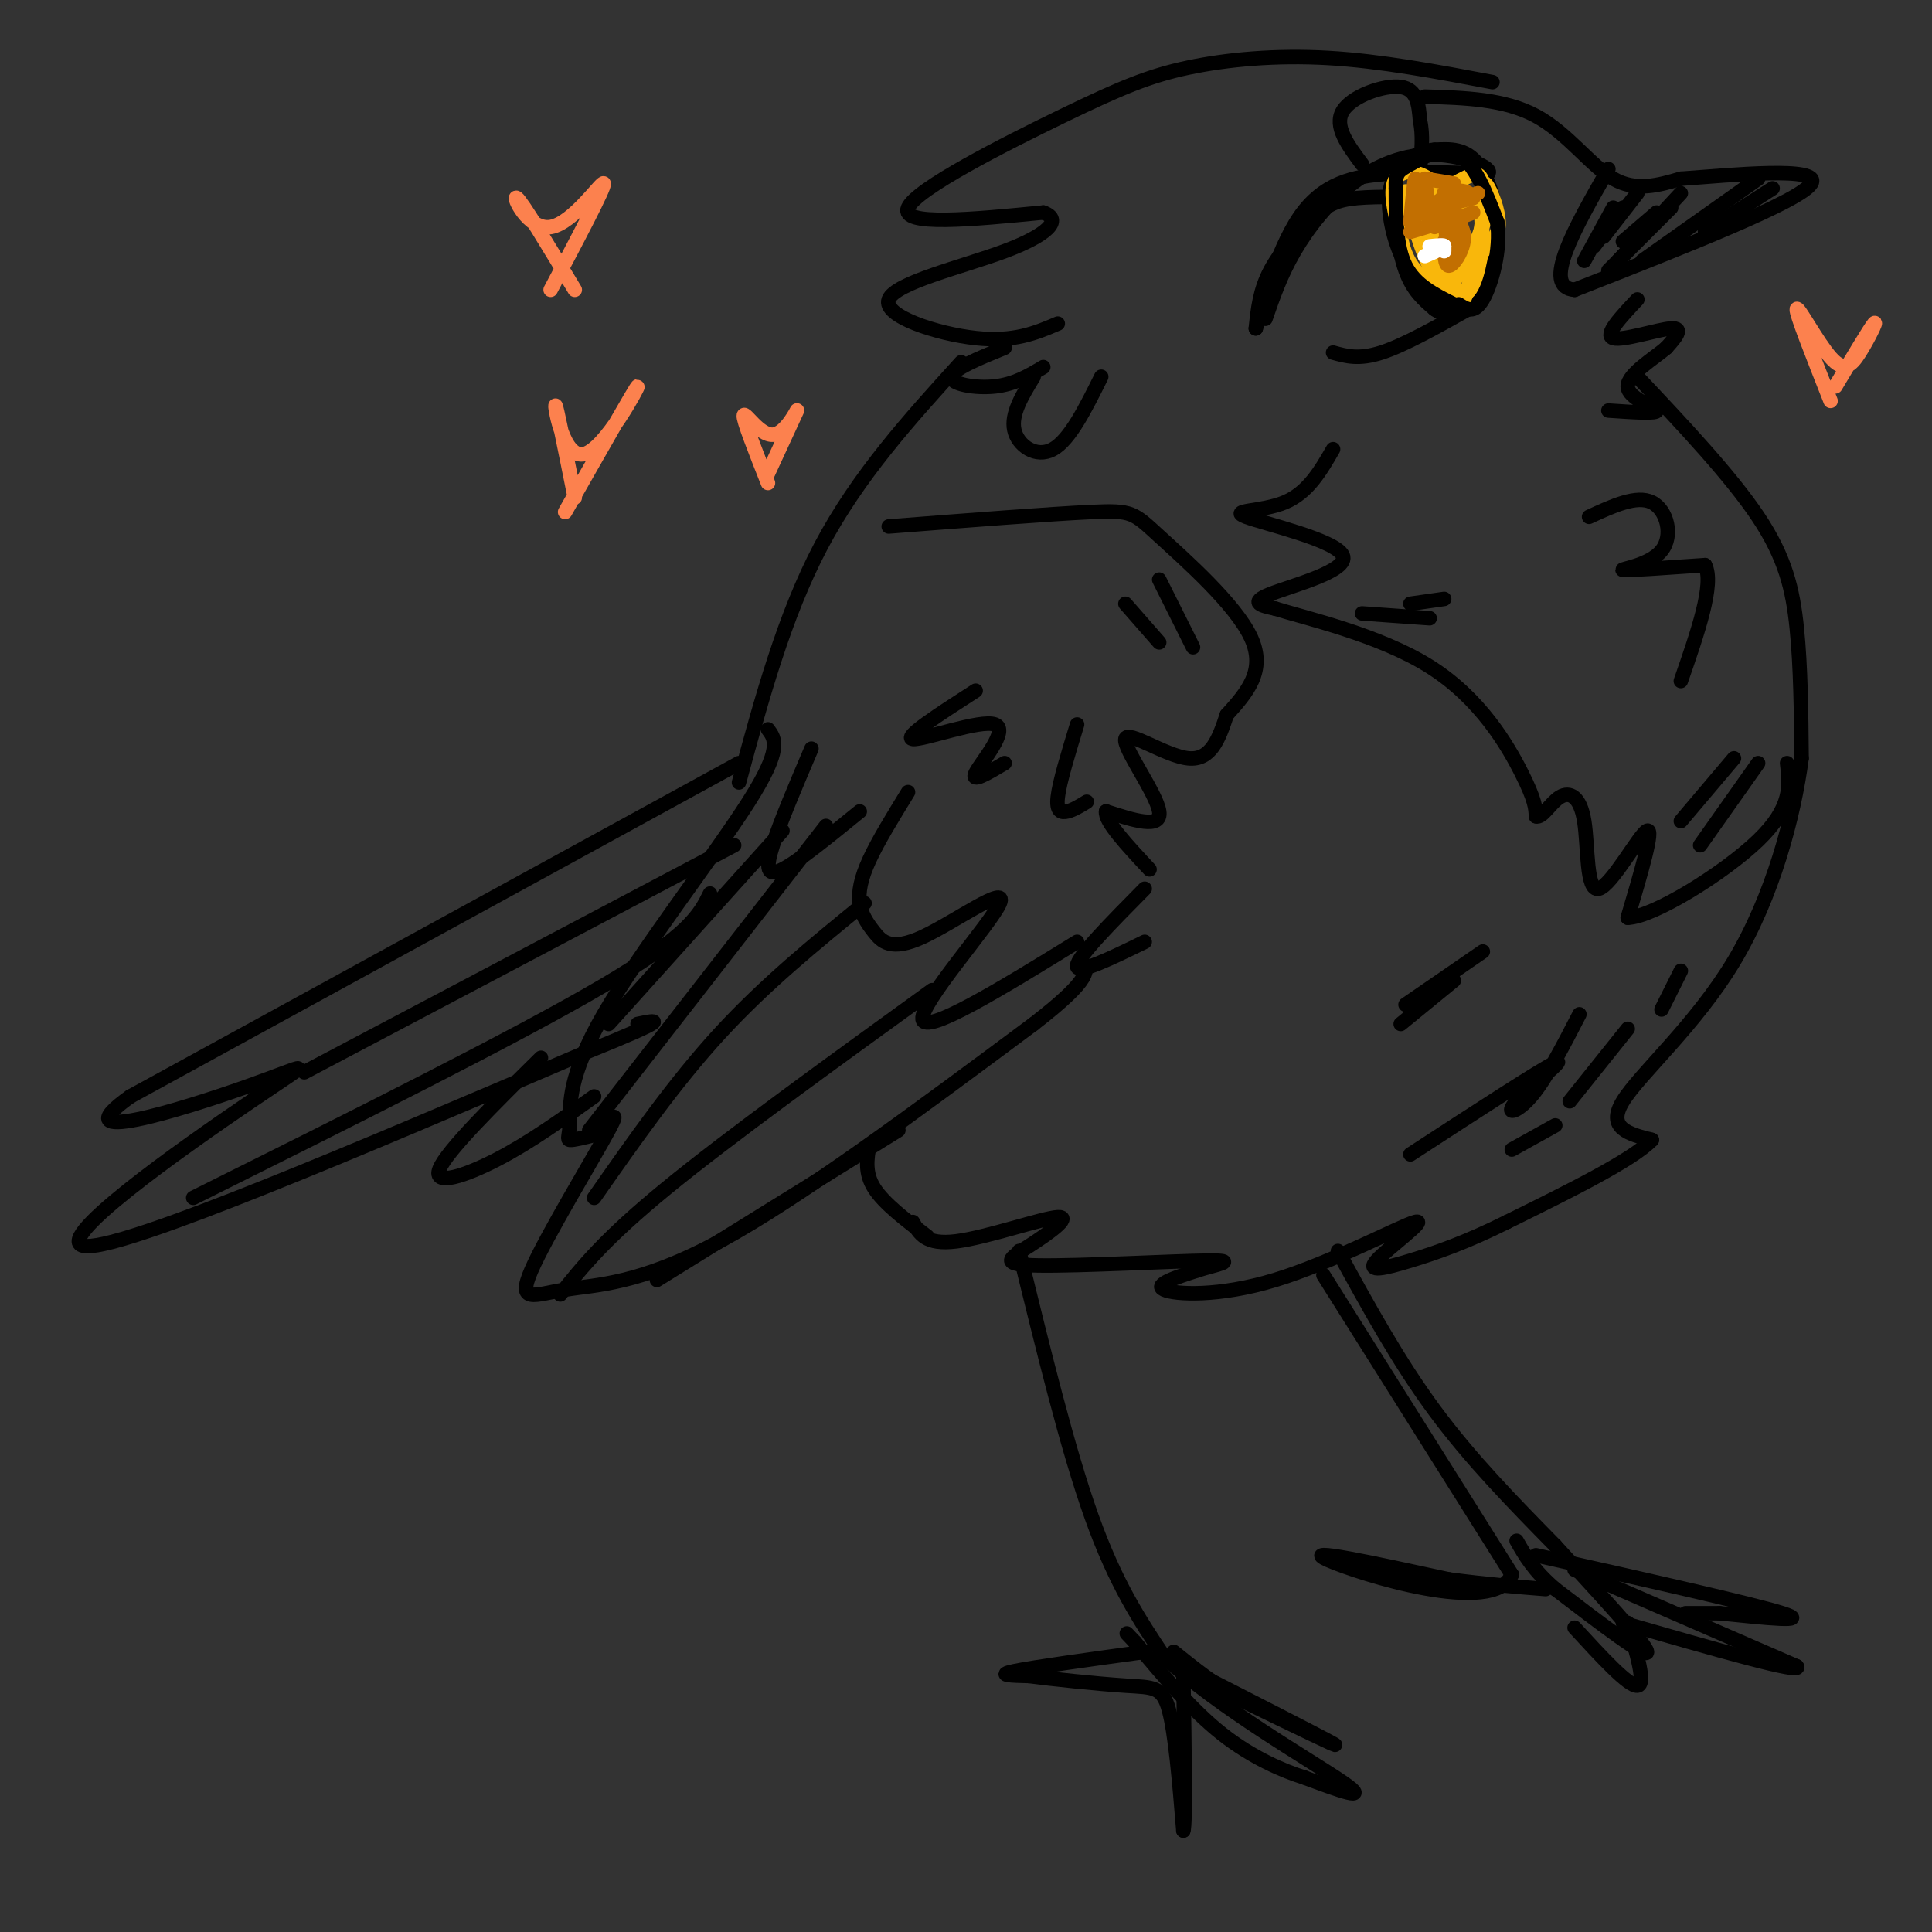 <svg viewBox='0 0 400 400' version='1.1' xmlns='http://www.w3.org/2000/svg' xmlns:xlink='http://www.w3.org/1999/xlink'><rect x="0" y="0" width="400" height="400" fill="#333333" stroke="none"/><g fill='none' stroke='#000000' stroke-width='3' stroke-linecap='round' stroke-linejoin='round'><path d='M309,17c-11.574,-2.187 -23.148,-4.373 -34,-5c-10.852,-0.627 -20.981,0.306 -29,2c-8.019,1.694 -13.928,4.148 -26,10c-12.072,5.852 -30.306,15.100 -32,19c-1.694,3.900 13.153,2.450 28,1'/><path d='M216,44c4.207,1.498 0.726,4.742 -8,8c-8.726,3.258 -22.695,6.531 -24,10c-1.305,3.469 10.056,7.134 18,8c7.944,0.866 12.472,-1.067 17,-3'/><path d='M295,20c8.244,0.244 16.489,0.489 23,4c6.511,3.511 11.289,10.289 16,13c4.711,2.711 9.356,1.356 14,0'/><path d='M348,37c10.356,-0.756 29.244,-2.644 27,1c-2.244,3.644 -25.622,12.822 -49,22'/><path d='M326,60c-7.000,-0.500 0.000,-12.750 7,-25'/><path d='M299,41c-6.839,-0.196 -13.679,-0.393 -18,0c-4.321,0.393 -6.125,1.375 -9,4c-2.875,2.625 -6.821,6.893 -9,11c-2.179,4.107 -2.589,8.054 -3,12'/><path d='M260,68c0.750,-2.810 4.125,-15.833 9,-23c4.875,-7.167 11.250,-8.476 18,-9c6.750,-0.524 13.875,-0.262 21,0'/><path d='M308,36c1.616,-1.091 -4.845,-3.818 -11,-4c-6.155,-0.182 -12.003,2.182 -17,6c-4.997,3.818 -9.142,9.091 -12,14c-2.858,4.909 -4.429,9.455 -6,14'/><path d='M288,39c0.750,6.417 1.500,12.833 3,17c1.500,4.167 3.750,6.083 6,8'/><path d='M297,64c2.115,1.553 4.402,1.437 7,-1c2.598,-2.437 5.507,-7.195 6,-13c0.493,-5.805 -1.431,-12.659 -4,-16c-2.569,-3.341 -5.785,-3.171 -9,-3'/><path d='M297,31c-3.102,0.209 -6.357,2.231 -8,5c-1.643,2.769 -1.673,6.284 -1,10c0.673,3.716 2.049,7.633 4,10c1.951,2.367 4.475,3.183 7,4'/><path d='M276,73c2.667,0.750 5.333,1.500 10,0c4.667,-1.500 11.333,-5.250 18,-9'/><path d='M282,34c-2.933,-3.933 -5.867,-7.867 -4,-11c1.867,-3.133 8.533,-5.467 12,-5c3.467,0.467 3.733,3.733 4,7'/><path d='M294,25c0.667,2.833 0.333,6.417 0,10'/><path d='M339,62c-3.467,3.689 -6.933,7.378 -5,8c1.933,0.622 9.267,-1.822 12,-2c2.733,-0.178 0.867,1.911 -1,4'/><path d='M345,72c-2.440,2.131 -8.042,5.458 -8,8c0.042,2.542 5.726,4.298 6,5c0.274,0.702 -4.863,0.351 -10,0'/><path d='M339,78c9.689,10.289 19.378,20.578 25,29c5.622,8.422 7.178,14.978 8,23c0.822,8.022 0.911,17.511 1,27'/><path d='M373,157c-1.571,12.048 -6.000,28.667 -14,42c-8.000,13.333 -19.571,23.381 -23,29c-3.429,5.619 1.286,6.810 6,8'/><path d='M342,236c-4.000,4.167 -17.000,10.583 -30,17'/><path d='M312,253c-8.518,4.263 -14.812,6.420 -20,8c-5.188,1.580 -9.269,2.584 -7,0c2.269,-2.584 10.886,-8.754 8,-8c-2.886,0.754 -17.277,8.434 -29,12c-11.723,3.566 -20.778,3.019 -23,2c-2.222,-1.019 2.389,-2.509 7,-4'/><path d='M248,263c3.579,-1.165 9.028,-2.077 2,-2c-7.028,0.077 -26.532,1.142 -35,1c-8.468,-0.142 -5.899,-1.492 -2,-4c3.899,-2.508 9.127,-6.175 6,-6c-3.127,0.175 -14.608,4.193 -21,5c-6.392,0.807 -7.696,-1.596 -9,-4'/><path d='M184,109c16.762,-1.304 33.524,-2.607 42,-3c8.476,-0.393 8.667,0.125 14,5c5.333,4.875 15.810,14.107 19,21c3.190,6.893 -0.905,11.446 -5,16'/><path d='M254,148c-1.651,4.995 -3.278,9.483 -8,9c-4.722,-0.483 -12.541,-5.938 -13,-4c-0.459,1.938 6.440,11.268 7,15c0.560,3.732 -5.220,1.866 -11,0'/><path d='M229,168c-0.333,2.000 4.333,7.000 9,12'/><path d='M237,184c-7.000,7.083 -14.000,14.167 -14,16c0.000,1.833 7.000,-1.583 14,-5'/><path d='M159,151c1.502,1.990 3.005,3.981 -4,15c-7.005,11.019 -22.517,31.067 -30,44c-7.483,12.933 -6.938,18.751 -7,22c-0.062,3.249 -0.732,3.928 0,4c0.732,0.072 2.866,-0.464 5,-1'/><path d='M123,235c2.456,-2.072 6.097,-6.751 3,-1c-3.097,5.751 -12.933,21.933 -16,29c-3.067,7.067 0.636,5.018 7,4c6.364,-1.018 15.390,-1.005 32,-10c16.610,-8.995 40.805,-26.997 65,-45'/><path d='M214,212c12.500,-9.667 11.250,-11.333 10,-13'/><path d='M223,195c-15.748,9.691 -31.495,19.383 -32,16c-0.505,-3.383 14.234,-19.840 16,-24c1.766,-4.160 -9.441,3.976 -16,7c-6.559,3.024 -8.469,0.934 -10,-1c-1.531,-1.934 -2.681,-3.713 -3,-6c-0.319,-2.287 0.195,-5.082 2,-9c1.805,-3.918 4.903,-8.959 8,-14'/><path d='M178,168c-6.356,5.178 -12.711,10.356 -16,12c-3.289,1.644 -3.511,-0.244 -2,-5c1.511,-4.756 4.756,-12.378 8,-20'/><path d='M122,234c0.000,0.000 49.000,-63.000 49,-63'/><path d='M126,212c0.000,0.000 36.000,-40.000 36,-40'/><path d='M123,248c8.333,-11.917 16.667,-23.833 26,-34c9.333,-10.167 19.667,-18.583 30,-27'/><path d='M116,268c4.583,-5.750 9.167,-11.500 22,-22c12.833,-10.500 33.917,-25.750 55,-41'/><path d='M136,265c0.000,0.000 50.000,-31.000 50,-31'/><path d='M276,93c-2.593,4.493 -5.187,8.986 -10,11c-4.813,2.014 -11.847,1.550 -8,3c3.847,1.450 18.574,4.813 20,8c1.426,3.187 -10.450,6.196 -15,8c-4.550,1.804 -1.775,2.402 1,3'/><path d='M264,126c6.298,1.976 21.542,5.417 32,12c10.458,6.583 16.131,16.310 19,22c2.869,5.690 2.935,7.345 3,9'/><path d='M318,169c1.296,0.477 3.035,-2.831 5,-4c1.965,-1.169 4.156,-0.200 5,5c0.844,5.200 0.343,14.631 3,14c2.657,-0.631 8.474,-11.323 10,-12c1.526,-0.677 -1.237,8.662 -4,18'/><path d='M337,190c5.111,-0.044 19.889,-9.156 27,-16c7.111,-6.844 6.556,-11.422 6,-16'/><path d='M329,107c4.929,-2.274 9.857,-4.548 13,-3c3.143,1.548 4.500,6.917 2,10c-2.500,3.083 -8.857,3.881 -8,4c0.857,0.119 8.929,-0.440 17,-1'/><path d='M353,117c2.000,3.833 -1.500,13.917 -5,24'/><path d='M199,75c-10.667,11.750 -21.333,23.500 -29,38c-7.667,14.500 -12.333,31.750 -17,49'/><path d='M153,158c0.000,0.000 -126.000,69.000 -126,69'/><path d='M27,227c-14.989,10.646 10.539,2.761 24,-2c13.461,-4.761 14.855,-6.397 1,3c-13.855,9.397 -42.959,29.828 -34,30c8.959,0.172 55.979,-19.914 103,-40'/><path d='M121,218c19.000,-7.667 15.000,-6.833 11,-6'/><path d='M112,219c-9.756,9.644 -19.511,19.289 -21,23c-1.489,3.711 5.289,1.489 12,-2c6.711,-3.489 13.356,-8.244 20,-13'/><path d='M40,248c33.583,-16.750 67.167,-33.500 85,-44c17.833,-10.500 19.917,-14.750 22,-19'/><path d='M63,222c0.000,0.000 89.000,-47.000 89,-47'/><path d='M192,256c-4.500,-3.417 -9.000,-6.833 -11,-10c-2.000,-3.167 -1.500,-6.083 -1,-9'/><path d='M211,259c5.000,20.500 10.000,41.000 15,55c5.000,14.000 10.000,21.500 15,29'/><path d='M241,343c10.911,10.333 30.689,21.667 37,26c6.311,4.333 -0.844,1.667 -8,-1'/><path d='M270,368c-4.222,-1.311 -10.778,-4.089 -17,-9c-6.222,-4.911 -12.111,-11.956 -18,-19'/><path d='M235,340c-3.000,-3.167 -1.500,-1.583 0,0'/><path d='M237,342c-11.500,1.583 -23.000,3.167 -27,4c-4.000,0.833 -0.500,0.917 3,1'/><path d='M213,347c4.488,0.607 14.208,1.625 20,2c5.792,0.375 7.655,0.107 9,5c1.345,4.893 2.173,14.946 3,25'/><path d='M245,379c0.500,-1.167 0.250,-16.583 0,-32'/><path d='M241,343c16.167,8.250 32.333,16.500 35,18c2.667,1.500 -8.167,-3.750 -19,-9'/><path d='M257,352c-5.500,-3.167 -9.750,-6.583 -14,-10'/><path d='M277,259c6.250,11.417 12.500,22.833 20,33c7.500,10.167 16.250,19.083 25,28'/><path d='M322,320c8.956,9.822 18.844,20.378 19,22c0.156,1.622 -9.422,-5.689 -19,-13'/><path d='M322,329c-4.500,-3.833 -6.250,-6.917 -8,-10'/><path d='M337,336c1.917,6.417 3.833,12.833 2,13c-1.833,0.167 -7.417,-5.917 -13,-12'/><path d='M326,325c0.000,0.000 46.000,20.000 46,20'/><path d='M372,345c1.667,1.833 -17.167,-3.583 -36,-9'/><path d='M318,322c22.333,5.000 44.667,10.000 51,12c6.333,2.000 -3.333,1.000 -13,0'/><path d='M356,334c-3.333,0.000 -5.167,0.000 -7,0'/><path d='M274,264c0.000,0.000 39.000,62.000 39,62'/><path d='M313,326c-3.489,8.800 -31.711,-0.200 -38,-3c-6.289,-2.800 9.356,0.600 25,4'/><path d='M300,327c7.500,1.000 13.750,1.500 20,2'/><path d='M327,210c-3.470,6.720 -6.940,13.440 -10,17c-3.060,3.560 -5.708,3.958 -3,1c2.708,-2.958 10.774,-9.274 8,-8c-2.774,1.274 -16.387,10.137 -30,19'/><path d='M313,238c0.000,0.000 9.000,-5.000 9,-5'/><path d='M325,228c0.000,0.000 12.000,-15.000 12,-15'/><path d='M344,209c0.000,0.000 4.000,-8.000 4,-8'/><path d='M352,175c0.000,0.000 12.000,-17.000 12,-17'/><path d='M348,170c0.000,0.000 11.000,-13.000 11,-13'/><path d='M307,197c0.000,0.000 -16.000,11.000 -16,11'/><path d='M290,212c0.000,0.000 11.000,-9.000 11,-9'/><path d='M202,143c-7.571,4.875 -15.143,9.750 -13,10c2.143,0.250 14.000,-4.125 17,-3c3.000,1.125 -2.857,7.750 -4,10c-1.143,2.250 2.429,0.125 6,-2'/><path d='M223,150c-1.822,5.956 -3.644,11.911 -4,15c-0.356,3.089 0.756,3.311 2,3c1.244,-0.311 2.622,-1.156 4,-2'/><path d='M240,120c0.000,0.000 7.000,14.000 7,14'/><path d='M233,125c0.000,0.000 7.000,8.000 7,8'/><path d='M208,72c-5.422,2.222 -10.844,4.444 -11,6c-0.156,1.556 4.956,2.444 9,2c4.044,-0.444 7.022,-2.222 10,-4'/><path d='M214,78c-2.356,3.867 -4.711,7.733 -4,11c0.711,3.267 4.489,5.933 8,4c3.511,-1.933 6.756,-8.467 10,-15'/><path d='M335,54c0.000,0.000 13.000,-14.000 13,-14'/><path d='M340,54c0.000,0.000 24.000,-17.000 24,-17'/><path d='M353,48c0.000,0.000 14.000,-9.000 14,-9'/><path d='M333,56c0.000,0.000 13.000,-13.000 13,-13'/><path d='M330,51c0.000,0.000 6.000,-8.000 6,-8'/><path d='M328,54c0.000,0.000 6.000,-11.000 6,-11'/><path d='M332,49c0.000,0.000 7.000,-9.000 7,-9'/><path d='M336,50c0.000,0.000 7.000,-6.000 7,-6'/><path d='M282,127c0.000,0.000 14.000,1.000 14,1'/><path d='M292,125c0.000,0.000 7.000,-1.000 7,-1'/></g>
<g fill='none' stroke='#F9B70B' stroke-width='3' stroke-linecap='round' stroke-linejoin='round'><path d='M295,40c0.417,8.083 0.833,16.167 3,18c2.167,1.833 6.083,-2.583 10,-7'/><path d='M308,51c2.179,-2.167 2.625,-4.083 2,-7c-0.625,-2.917 -2.321,-6.833 -3,-6c-0.679,0.833 -0.339,6.417 0,12'/><path d='M307,50c-0.533,4.756 -1.867,10.644 -4,11c-2.133,0.356 -5.067,-4.822 -8,-10'/><path d='M295,51c-1.786,-5.321 -2.250,-13.625 -1,-12c1.250,1.625 4.214,13.179 5,15c0.786,1.821 -0.607,-6.089 -2,-14'/><path d='M297,40c-0.126,2.379 0.559,15.326 2,16c1.441,0.674 3.636,-10.927 4,-15c0.364,-4.073 -1.104,-0.619 -2,3c-0.896,3.619 -1.220,7.403 -1,10c0.220,2.597 0.982,4.007 3,1c2.018,-3.007 5.291,-10.431 5,-13c-0.291,-2.569 -4.145,-0.285 -8,2'/><path d='M300,44c-1.000,1.768 0.501,5.188 2,7c1.499,1.812 2.996,2.018 4,-1c1.004,-3.018 1.513,-9.258 1,-12c-0.513,-2.742 -2.050,-1.984 -4,-1c-1.950,0.984 -4.315,2.196 -5,5c-0.685,2.804 0.308,7.202 2,10c1.692,2.798 4.082,3.997 4,1c-0.082,-2.997 -2.638,-10.192 -6,-14c-3.362,-3.808 -7.532,-4.231 -9,-2c-1.468,2.231 -0.234,7.115 1,12'/><path d='M290,49c0.615,3.333 1.652,5.667 4,8c2.348,2.333 6.008,4.667 7,1c0.992,-3.667 -0.682,-13.333 -1,-12c-0.318,1.333 0.722,13.667 2,16c1.278,2.333 2.794,-5.333 3,-8c0.206,-2.667 -0.897,-0.333 -2,2'/><path d='M303,56c-1.057,-2.967 -2.700,-11.383 -3,-9c-0.300,2.383 0.744,15.567 0,14c-0.744,-1.567 -3.277,-17.883 -4,-20c-0.723,-2.117 0.365,9.967 1,14c0.635,4.033 0.818,0.017 1,-4'/><path d='M298,51c-0.974,-4.016 -3.911,-12.056 -4,-10c-0.089,2.056 2.668,14.207 2,14c-0.668,-0.207 -4.762,-12.774 -5,-15c-0.238,-2.226 3.381,5.887 7,14'/></g>
<g fill='none' stroke='#000000' stroke-width='3' stroke-linecap='round' stroke-linejoin='round'><path d='M301,63c-4.000,-2.000 -8.000,-4.000 -10,-8c-2.000,-4.000 -2.000,-10.000 -2,-16'/><path d='M289,39c-0.131,-3.321 0.542,-3.625 3,-5c2.458,-1.375 6.702,-3.821 10,-2c3.298,1.821 5.649,7.911 8,14'/><path d='M310,46c0.800,5.689 -1.200,12.911 -3,16c-1.800,3.089 -3.400,2.044 -5,1'/></g>
<g fill='none' stroke='#C26F01' stroke-width='3' stroke-linecap='round' stroke-linejoin='round'><path d='M292,48c0.000,0.000 10.000,-3.000 10,-3'/><path d='M297,47c0.000,0.000 8.000,-3.000 8,-3'/><path d='M292,46c0.417,-4.417 0.833,-8.833 1,-9c0.167,-0.167 0.083,3.917 0,8'/><path d='M293,45c0.429,-0.893 1.500,-7.125 2,-7c0.500,0.125 0.429,6.607 1,8c0.571,1.393 1.786,-2.304 3,-6'/><path d='M299,40c1.800,-0.978 4.800,-0.422 5,0c0.200,0.422 -2.400,0.711 -5,1'/><path d='M299,41c-1.622,0.733 -3.178,2.067 -2,2c1.178,-0.067 5.089,-1.533 9,-3'/><path d='M295,37c0.000,0.000 6.000,1.000 6,1'/><path d='M301,42c0.000,0.000 4.000,-1.000 4,-1'/><path d='M299,43c0.333,4.917 0.667,9.833 1,10c0.333,0.167 0.667,-4.417 1,-9'/><path d='M301,44c0.167,-1.500 0.083,-0.750 0,0'/><path d='M301,44c1.156,1.867 2.311,3.733 2,6c-0.311,2.267 -2.089,4.933 -3,5c-0.911,0.067 -0.956,-2.467 -1,-5'/></g>
<g fill='none' stroke='#FFFFFF' stroke-width='3' stroke-linecap='round' stroke-linejoin='round'><path d='M299,52c0.000,0.000 0.000,-1.000 0,-1'/><path d='M296,51c1.583,-0.167 3.167,-0.333 3,0c-0.167,0.333 -2.083,1.167 -4,2'/></g>
<g fill='none' stroke='#FC814E' stroke-width='3' stroke-linecap='round' stroke-linejoin='round'><path d='M119,103c-1.952,-9.732 -3.905,-19.464 -4,-19c-0.095,0.464 1.667,11.125 6,10c4.333,-1.125 11.238,-14.036 11,-14c-0.238,0.036 -7.619,13.018 -15,26'/><path d='M119,60c-5.470,-9.107 -10.940,-18.214 -12,-19c-1.060,-0.786 2.292,6.750 7,6c4.708,-0.750 10.774,-9.786 11,-9c0.226,0.786 -5.387,11.393 -11,22'/><path d='M159,100c-2.607,-6.595 -5.214,-13.190 -5,-14c0.214,-0.810 3.250,4.167 6,4c2.750,-0.167 5.214,-5.476 5,-5c-0.214,0.476 -3.107,6.738 -6,13'/><path d='M379,83c-3.606,-9.124 -7.212,-18.249 -7,-19c0.212,-0.751 4.242,6.871 7,10c2.758,3.129 4.242,1.766 6,-1c1.758,-2.766 3.788,-6.933 3,-6c-0.788,0.933 -4.394,6.967 -8,13'/></g>
</svg>
